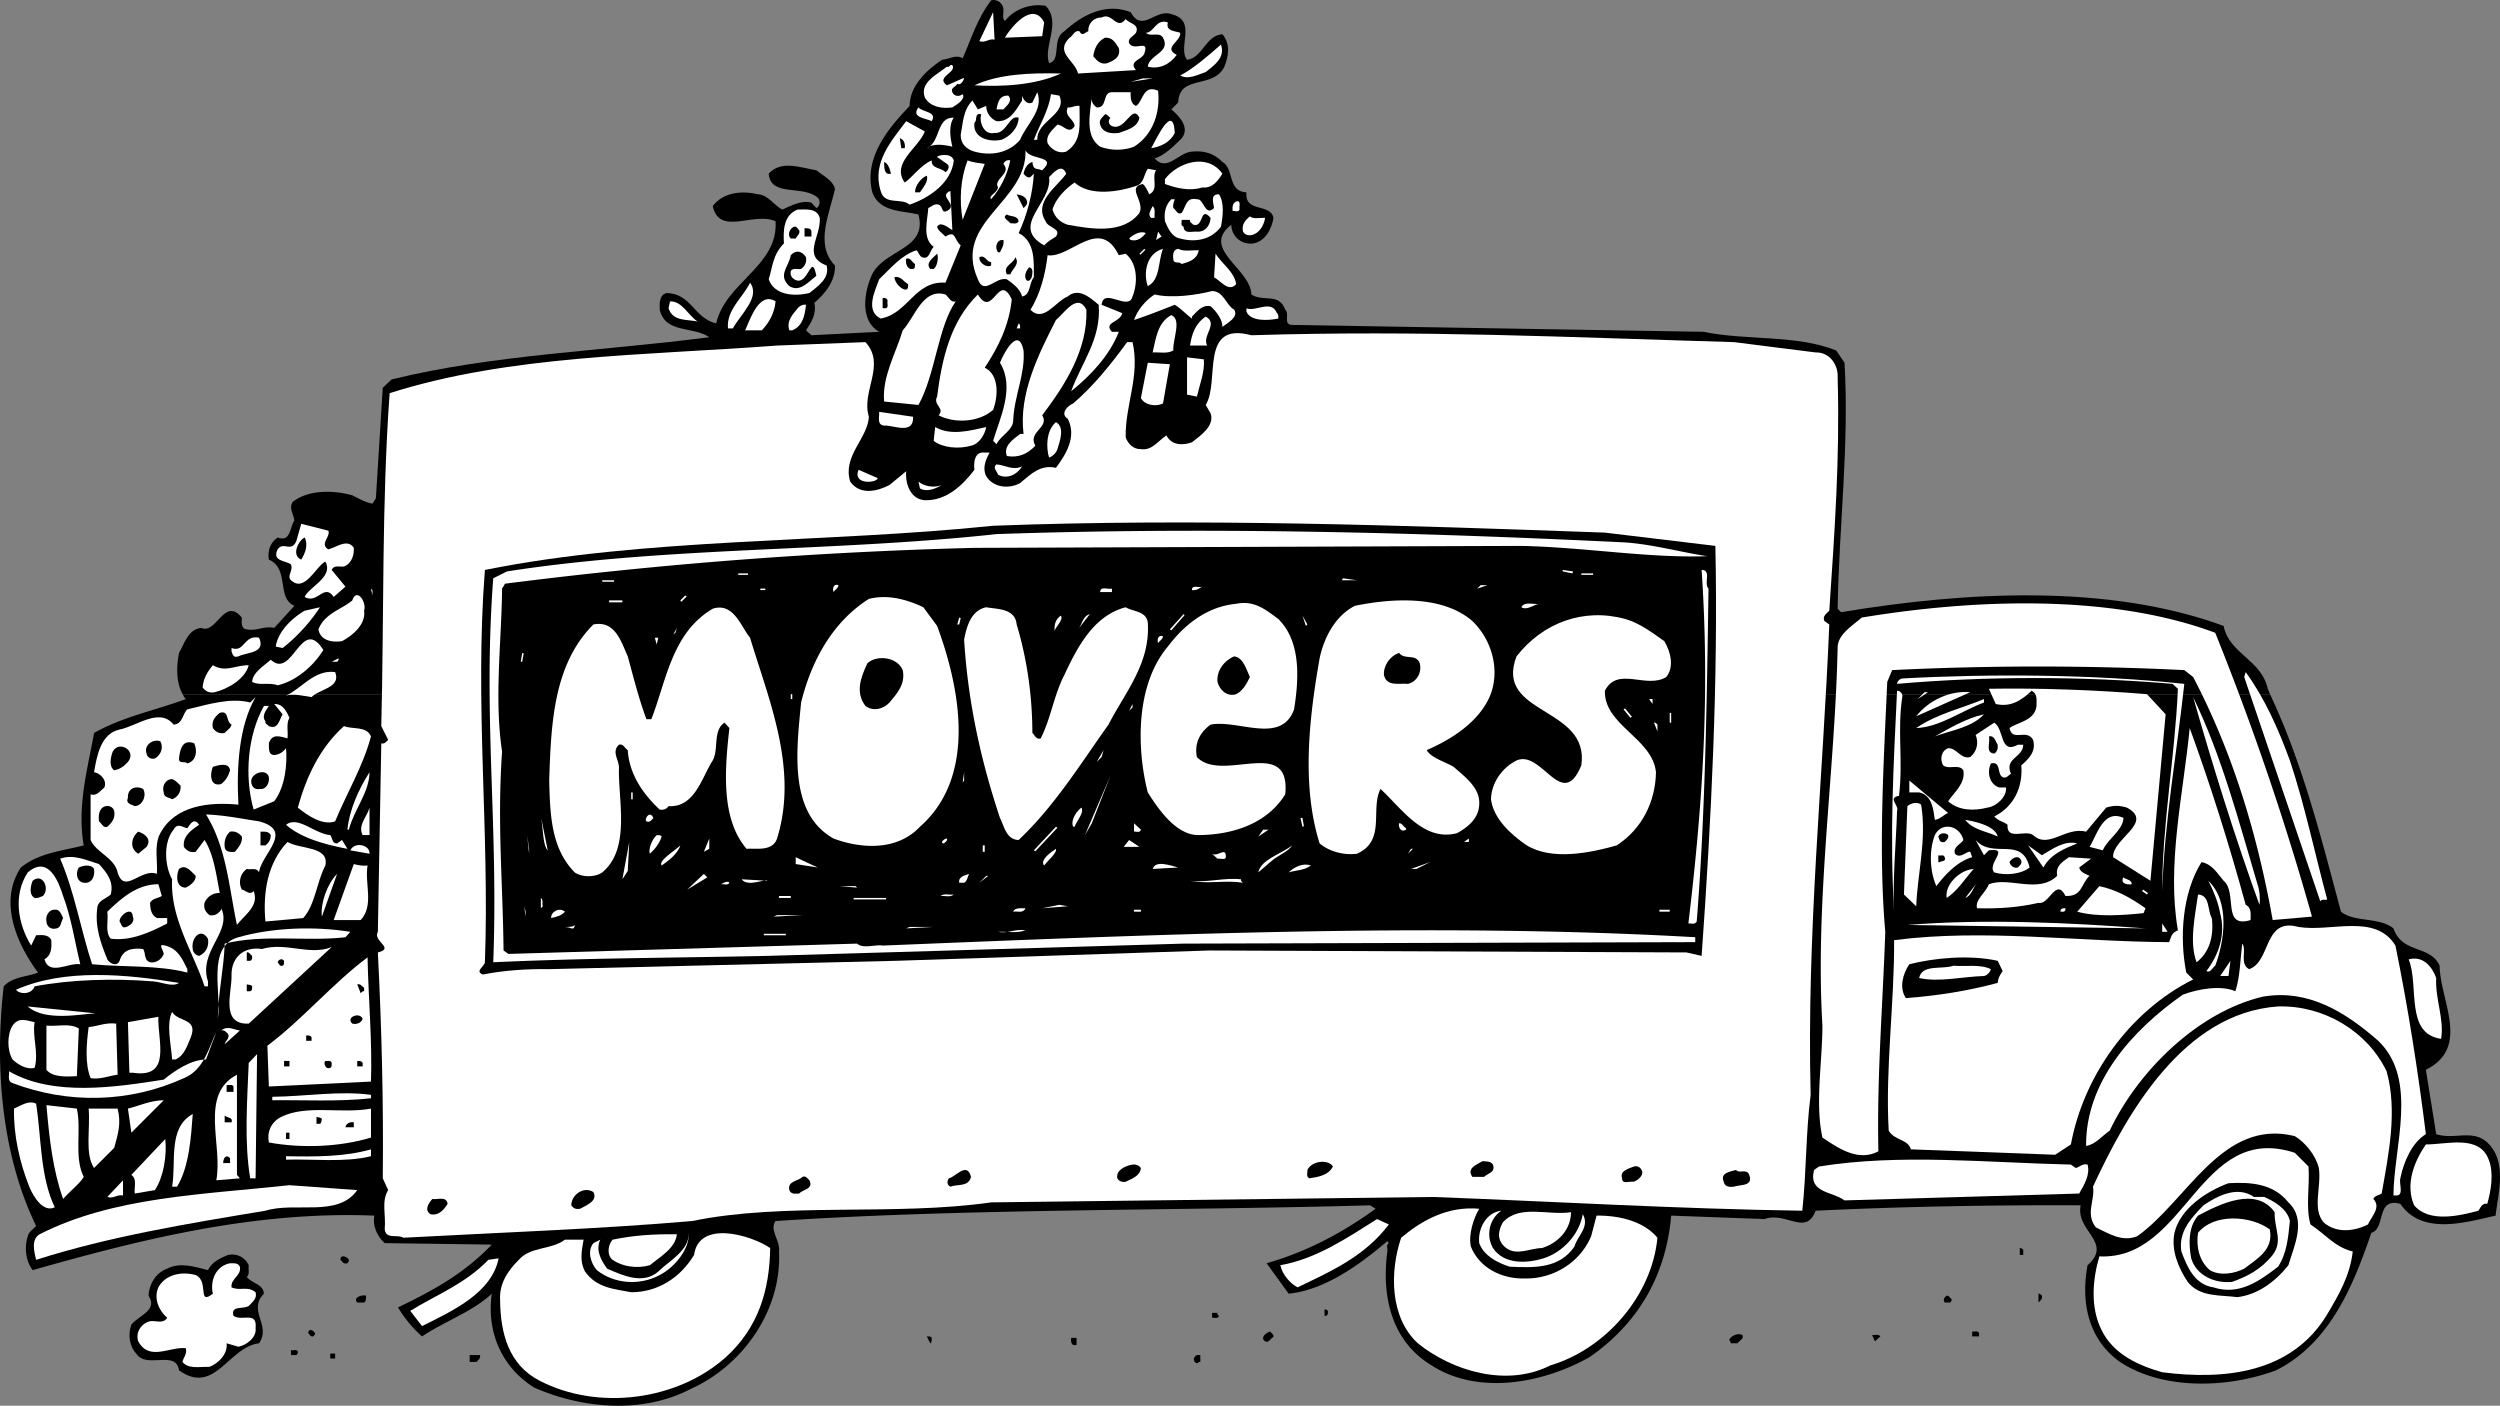 <svg xmlns="http://www.w3.org/2000/svg" width="509.149" height="286.288"><rect width="100%" height="100%" fill="#808080" stroke="none"/><path d="M462.354 141.473c6.59 13.989 10.39 29.157 14.402 44.203 2.773 2.223 7.672 1.024 10.7 3.399 1.773 5.226 7.472 3.324 9.398 7.601.074 7.125 6.375 16.625-2.801 21.2l2.101 13.097c3.575 1.227 7.375-1.074 10.399 1.703 4.176 3.922 2.176 10.422 1.703 14.899-6.027 1.324-14.926 4.125-19.402-2.399-5.024-1.375-2.926 5.024-5.899 5.899-3.625 10.523-8.324 22.426-19.402 28-9.723 3.625-22.922 4.125-31.797-1.7-6.426-4.574-8.027-12.074-6.602-19.699 5.274-4.675-2.523-6.976-1.398-12.203-17.328-.074-35.828.227-54 1.102-1.926 5.226-6.027.125-10.402 1.7l-19-.7c-1.024 11.824-6.426 21.726-16.598 28.8-9.227 5.223-22.527 7.926-32.203 1.7-8.223-4.977-10.223-14.176-9-23.2.078-.574-.324-1.374.3-1.699l-.3-.402c-5.824 4.926-12.723 9.926-20.098 10.7l-4.5-6.2c7.973-2.273 15.274-6.074 22.2-11.098l-1.102-.703c-39.125 1.125-82.223.625-121.098 3.203-1.324 1.825.973 3.922.7 6.2.574 12.125-7.524 23.324-18 28-9.825 5.125-22.126 4.023-31.899-.301-6.328-3.977-9.727-10.977-8.602-19.102-3.824 3.625-9.625 5.625-14.199 8.703-1.824-1.578-3.625-3.777-4.902-5.902 6.777-3.273 13.375-6.773 19.101-12.8l-21.8-.298c-1.625-1.476-2.524-3.675-2.098-5.601-24.328-.977-47.527 4.824-69.602 11.101-1.425-1.875-1.726-4.578-1-6.902.176-.875 1.075-1.375 1.7-2.098C.428 235.4-1.17 217.598.756 200.876c1.875-1.977 4.574-1.875 7-2.801-4.328-5.774-8.125-14.477-3.5-21.399 3.672-2.976 8.375-3.375 12.797-4.5-1.422-8.078.875-15.875 2.101-22.902 5.774-3.273 12.375-4.574 18.7-6.898a2.956 2.956 0 0 1-.598-.903h425.098"/><path d="M37.256 141.473c-1.418-2.406-1.36-5.636-.8-8.5 1.073-1.773 1.773-4.773 4.5-5.097 3.175 1.425 4.675-6.477 8.3-2.102-.027.926-.227 2.324 1 2.402 2.074.422 3.473-.777 5.598-.3l4.101-4.5c-3.726-1.575-.926-7.575-5.199-9.403-.328-1.875.375-3.574 1.797-4.5 2.676 1.028 2.476-2.172 3.402-3.5-.125-1.172-1.226-2.472-.3-3.797 3.175-2.476 8.273-2.375 12.101-1.3 1.273.625 2.574 1.425 4.098 1.699l.699-1.102 1.402-22.5 1.801-1.699c20.574-5.074 43.074-5.773 64.7-8.598-3.227-2.277-8.927-.675-10.102-5.601-.024-1.274-.125-2.977 1.402-3.399 5.074.125 5.473 5.024 10.098 6.2 1.875-8.375 12.675-11.676 12.101-20.801-4.324-2.074-11.426 3.125-12.8-3.102 2.175-2.875 5.976-3.172 9.3-2.398 1.973.125 3.375 2.426 4.899 3.101 1.777-.777 3.875-1.976 5.902-1.402l1 1.102c.773-.375.875-1.575.297-2.102-2.922-2.676-9.625-.074-10-4.898 2.578-2.875 6.578-1.176 9.703-.7 1.375 1.125 3.375 2.024 3.797 3.797-1.024 4.828-4.223 11.328 0 15.602.078 3.226-2.024 5.726-4.2 7.601.477 2.325-.624 3.922-1.699 5.598l1.102 1 13.797-.7c-3.723-2.073-3.223-7.374-1.7-11.1 2.176-5.774 11.676-5.376 9.7-12.798-3.024-.777-7.922-.375-9.399-4.5-1.824-7.175 3.477-13.277 7.602-17.601-.027-3.977 3.375-7.274 6.598-9.399 1.375-.078 2.777-1.175 4.199-.3 1.777-3.977 2.976-8.176 5.8-11.801 1.278-.375 2.477.726 2.5 1.8.075.825-.324 1.825.301 2.4 2.076-2.575 5.274-3.575 8.301-3.1 3.274 3.422-.527 8.223.7 11.7 2.574-.575.476-4.977 3.101-6.5C220.428 3 225.229.5 230.256 2.473c2.375 4.328 5.074-.773 8.297.403 5.375 1.324 1.176 6.722 3.203 9.3 3.172-.375 3.773-4.976 7.2-5.203 1.675 2.028 1.273 4.426.398 6.602-2.223 4.625-9.223 1.523-9.399 7.3l-1.402 1.4c1.578 1.323 3.875 3.726 2.101 5.901-1.523 1.524-3.425 3.422-5.5 4.098 2.575 2.824 4.875-1.273 7.602-1.398 2.473-.278 4.574.425 6.2 2.097 2.472 1.426.972 6.028 4.898 6.203-.426 4.223 4.875 2.125 5.5 5.2-.325 2.222-1.723 4.824-4.098 5.199-2.527.324-4.426-1.477-4.5-3.8-6.328 4.925 3.973 8.925 4.098 14.198 2.476 1.625 5.574-.472 6.902 3.102.973.926-.527 3.023 1.398 3.101l83.801 1.399c8.774 1.824 18.774.523 27 3.8l1.7 2.5c.976 16.926-1.126 33.126-1.399 50.098l.7.703c25.073-4.175 54.273-5.875 77.898 2.797 1.175 5.727 7.675 6.828 9 12.801.168.422.355.82.5 1.2H37.256"/><path fill="#fff" d="M202.553 8.075c-1.223-.274-1.824.726-3.098.3l2.801-5.902.297 5.602m10.101-3.5-.398 2.8-7.602.301c1.477-2.476 5.774-7.476 8-3.101m16.602-.699c.672.925 2.875 1.023 2.098 2.8-.524.723-1.723 1.125-1.399 2.098.973 1.824 4.176-.973 3.098 2.102-.422 1.324-3.324 1.523-1.7 3.398l-11.8.7c-.625-2.673-4.824-4.274-1.7-7.298.676-.375.977-1.578 2-1.3.575 1.125 1.075.222 1.801 0a2.6 2.6 0 0 1 2.7-2.801c2.175-1.176 3.074 2.726 4.902.3"/><path fill="#fff" d="M237.854 4.575c-.524 1.824 1.574 1.726 2.5 2.101.277 1.723-3.625 3.024-.7 4.5-1.324 1.825-3.425 3.024-5.898 2.399.273-2.477 4.773-2.875 3.098-5.899-.723-1.277-2.524-.078-3.5-1 1.675.024 2.074-2.976 4.5-2.101"/><path d="M227.854 9.774c.476 1.926-1.125 2.625-2.399 3.102-1.226.324-2.027-.477-2.8-1.403.175-1.472.874-3.074 2.398-3.797 1.578-.078 2.078 1.024 2.8 2.098"/><path fill="#fff" d="M248.654 9.075c.977 2.726-1.523 4.324-3.101 5.601-1.625.524-3.524 1.625-5.2.7 2.676-1.375 5.778-4.075 8.301-6.301m-54.699 4.199c.973 1.527-3.527 2.426-1.101 4.102l3.199-1.403c.676-.574-.125 1.625-1.098 1.102-.324.625-1.426.824-1 1.7.375.925 1.473.925 2.098.401.676 1.024-1.324 2.223-2.098 2.7-2.324.324-4.527-.176-5.601-2-1.125-3.075 2.476-4.676 4.5-6.301.476.324.574-.574 1.101-.3m22.098 1.698c-5.223 2.426-12.223 2.727-17.598 2.403 4.875-2.278 11.274-2.575 17.598-2.403m14.203 1.703 2.5-.703h2zm5.598 1.797c.476 4.227-.926 8.926-4.899 11.403-2.125.824-4.726.824-6.902 0-3.324-2.278-1.922-7.075-1.7-10.403-.222 1.028.176 1.828 1 2.403 2.278.125 1.075-3.075 3.102-3.102h3.801c.074.625-.227 2.227 1.098 2.8 1.476-.874 1.375-4.476 4.5-3.1m-28.098 9.999c-2.328 2.727-5.926 3.328-9.3 2.403-1.626-.477-2.825-1.575-2.802-3.403.477-2.472.477-5.074 2.399-7l1.101 1.801 1.7-.7c-.024 1.325.875 2.626 2.101 3.102 2.676.223 3.973-2.277 5.2-4.203v-1c.074.426.874 2.028 2.101 1.403l1-2.102c1.375 3.625-2.227 6.527-3.5 9.7m8-9.001c1.672 3.926-4.625 5.028-4.5 9h-.703c1.176-3.074 2.976-5.875 3.5-9.297l1.703.297"/><path fill="#fff" d="M205.354 19.473c.976 1.125-.325 2.028-1 2.801h-1.399c.274-1.473.574-2.875 2.399-2.8m14.5 2.101c-.024 3.926.574 7.125-2.7 9.3-1.726.524-3.125-.574-3.8-1.699-.426-1.675.976-2.675 2-3.8 1.175.023 2.375 2.125 3.5.3-.024-1.375-2.223-1.976-1.399-3.8.875.125 1.473-.477 2.399-.301m-30.098 3.101c-1.027-.578-4.328-.675-2.703-2.8.875 1.023 3.875.824 2.703 2.8"/><path d="M232.053 23.973c-.422 2.125-2.723 2.528-4.2 3.102-1.624.226-3.324-.074-3.8-1.7-.324-.976.476-1.476 1-2.1.476-.075.676.526 1.101.698-.523.625-.425 1.328.301 1.703 2.774 1.125 4.074-4.675 5.598-1.703m-32.199-.699c-.524 1.426.476 4.324 2.699 3.8 2.476.227 2.976-3.773 4.902-3.1-.027 2.027-1.726 3.827-3.5 4.5-2.527.527-5.926-.376-5.5-3.5.676-.376-.125-2.075 1.399-1.7"/><path fill="#fff" d="M194.256 23.973c-1.125 1.528-.727 4.125-.3 5.903-1.528-.375-3.927-.778-5.2.3 2.875-1.277 1.875-6.375 5.5-6.203"/><path fill="#fff" d="M188.354 26.774c-1.325 3.426-6.926 6.426-4.098 10.402 1.473-.976 3.375-3.675 5.5-4.5-.125 1.723 1.973 1.422 2.797 2.399.578-.375.976-1.274.3-1.7l-2-1.402c-.124-.273 2.876-1.074 3.403.703-.527 4.625-5.027 7.625-9 9-1.727-1.476-5.125.223-5.902-2.8-1.825-5.778 2.277-10.278 5.199-14.2l3.8 2.098m50.903.301c-.926 1.926-2.926 2.824-4.8 3.101.972-1.675 4.472-9.476 4.8-3.101"/><path d="M184.256 30.176h-.703l-.297-2c.773.125 1.172 1.125 1 2"/><path fill="#fff" d="M212.256 34.676c-1.328-.476-1.828.024-2-1.703-1.125.328-1.625 1.528-1.8 2.403.374.425.773.925 1.398.699l.699-.7c-.223 3.926-1.324 8.325-3.098 12.098 3.473 1.727 3.074 6.028 3.098 9-1.024 1.227-.625 3.625-2.399 3.903-.324-1.477-1.925-2.676-3.101-3.5-2.324-.575-4.625 3.425-5.899 0-5.226-11.676 10.075-15.676 9.7-26.301.777 2.125 6.675 1.023 3.402 4.101m-11.703-1.3-4.5 11.398c-.723-4.074-.422-8.473 1-12.098 1.078.422 2.277.524 3.5.7m5.203-.7c-.625 2.922-1.926 5.625-3.902 7.899-.625-.774 1.175-1.176 1.402-2.399-1.027-1.777 2.875-2.777 1.098-4.8.074-.278.675-.977 1.402-.7m43.199 2.7c-.926 1.425-2.027 3.023-4.101 2.8-2.625.825-5.325.125-7.598-.703v-1c2.672-3.472 8.672-5.375 11.7-1.097"/><path d="M181.455 35.376c-1.527.324-1.324-1.375-1.402-2.403.875.328 1.176 1.528 1.402 2.403"/><path fill="#fff" d="M217.154 35.376c-1.925 2.722-6.726 5.722-4.199 9.699.574 1.426 3.274 1.426 2.098 3.101-.824.524-1.723 1.024-2.399 1.797-7.125-3.972 1.774-8.773 1-13.898.875-.875 2.575-2.977 3.5-.7"/><path fill="#fff" d="M235.455 34.676c-1.027 1.422.676 3.922-1.402 4.899-.324-.676-.625-1.477-1.297-2.102-3.426.625.473 3.528-.703 5.903-3.422 4.425-9.922 3.222-14.598 2.398-1.527-.473-2.625-1.473-3.101-3.098.574-2.175 2.777-4.375 4.5-5.5 3.074 2.825 8.875 1.922 12.5.7 1.675-.477 1.574-2.375 2.402-3.5l1.7.3"/><path d="M188.756 35.774c.375 1.125-.727 2.426-1.402 3.402h-1c-.024-1.375 1.277-2.976 2.402-3.402"/><path fill="#fff" d="M193.955 46.876c-.926-.575-2.426-1.875-3.101-.7.175.825 1.074 1.325 1.699 2 2.176-1.375 1.676.625 3.101 1.797l-3.101 7.602c-6.223-.477-7.625 6.324-13.2 7.3-3.222-1.574-1.124-5.675-.3-8 2.375-2.277 4.578-4.976 7.601-5.902.477.426.477 1.028 1.102 1.403 1.574.625 1.574-1.375 2.398-2.102-2.425-1.773-1.226-5.473-1.101-7.898.676-.278 1.176-.977 2.101-.7.977.325.477 1.825 1.7 1.297 2.574-1.375-2.024-2.972.699-4.097l.402 8"/><path d="M209.154 40.973c.176.625-.324 1.028-.699 1.403l-1.402-2.801c.875.125 1.875.426 2.101 1.398"/><path fill="#fff" d="M248.654 46.176c-2.023 2.723-5.324 3.223-8.3 2.399-1.723-.274-2.524-2.176-3.098-3.5-.227-1.676.074-3.274 1.297-4.5h.703c-.227.625-.426 1.125-.3 1.8.573.325.773 1.426 1.698 1 .875-1.277.875-3.277 3.102-2.8 1.473-.176 1.574 3.625 3.5 1.8-.125-1.074-.828-2.874 1-2.8 1.172 1.726.773 4.625.398 6.601m3.801-3.5c-.324.625-.926.223-1.402.297-.125-.773-.024-1.875 1-2 .676.028.277 1.125.402 1.703m-17.301 1.7h-.699c-.824-.676-.027-1.676.301-2.403.672.625.273 1.625.398 2.403m-68.199 0c.274 3.925-3.726 7.722 1.399 9.699.675 2.625-1.825 4.226-3.5 5.601-3.024.723-7.125.524-8.301-2.8.777-2.375.777-4.977 3.101-7.301-.125-2.274-.226-5.774 2.801-6.899 1.676.024 3.875-.375 4.5 1.7"/><path d="M207.455 45.075c-.426.726-1.226.324-1.699.398-.328-.574-1.828-1.074-.703-1.797.777.524 2.176.125 2.402 1.399m39.098-.699c-.125 1.625-1.125 2.925-2.797 2.8-1.027-.078-2.625.524-2.703-1-.723-.277-.324-.976-.399-1.402h1.7c-.125.527.476.727.699 1 2.176.625 1.277-3.973 3.5-1.398"/><path fill="#fff" d="M257.654 44.376c-.226 1.523-1.226 3.222-2.8 3.5-.723.125-1.325-.075-1.7-.7-.324-1.375.375-2.277 1.399-3.101.777.625 1.976.226 3.101.3"/><path d="M162.756 46.876c.273.722-.426 1.125-.703 1.699h-1c-.824-.774-.125-2.176.703-2.399.473-.175.672.422 1 .7m2.5.3v1h-1.402v-1.703c.476.028 1.375-.074 1.402.703"/><path fill="#fff" d="M233.354 47.473c-.825 1.028-1.723 1.727-3.098 1.403l-.3-.301c.675-.676 2.273-1.676 3.398-1.102m2.101 1.403.399-1.7.699 1zm-6.199 2.8c2.473 2.024 2.473 6.024 1.398 8.7-.824 3.125-5.925-1.977-6.3 1.699l4.199 1.7c-.422 1.925-3.922 1.823-2.098 3.8h1.399c-1.825 4.726-5.625 8.824-9.7 12.101 2.075-5.777 6.176-10.675 5.602-17.601-1.727-1.477-4.125-3.574-6.3-1.7-2.528 1.024-4.927 5.426-7.602 2.7 2.074-3.274 3.074-7.477 3.5-11.102 4.574.727 10.574-8.074 14.5 0l1.402-.297"/><path d="M204.354 48.876c.175 1.023-.325 1.722-.7 2.5h-.398c-.727-.875-.328-2.676 1.098-2.5"/><path fill="#fff" d="m233.053 50.676.203.2-1 1-.203-.2 1-1m.703 7.598c-.926-2.574-.328-6.676 3.098-7.598-1.024 2.524-.524 6.325-3.098 7.598m10.398-7.301c-.425 1.926-1.925 2.328-3.5 2.801-.523-.676-1.726.125-1.699-1.098-.125-.777-.027-1.875 1-2 1.176.625 2.774.223 4.2.297"/><path d="M164.154 52.376c.176 1.023-.226 1.824-1 2.398-.726.125-1.625-.273-2.101.402-.125.723.078 1.325.703 1.7 2.875 1.824 3.473-5.875 4.5-.7-1.625 1.223-3.328 3.422-5.5 2.098-2.426-2.273-.125-3.875.297-6.3.976-1.075 2.176-.973 3.101.402m26 2.398h-.699c-1.027-1.176.473-2.176 1.399-3.098.277.524.175 2.422-.7 3.098"/><path fill="#fff" d="M251.756 57.876c-1.527 1.722-3.125-.676-4.5-1.403l.297-4.797c1.375 2.125 3.875 3.723 4.203 6.2"/><path d="M201.854 53.376v.699c-.825.523-2.524-.477-2.399-1.7 1.176-.574 1.473 1.024 2.399 1m3.902 2.501h-.703c-.922-1.778 1.476-2.176 1.703-3.5 1.074 1.324-.625 2.425-1 3.5m-19.402-2.102c-.024.426.074.824-.399 1-1.125.227-1.625-1.074-1.402-2.098.875-.277 1.176.723 1.8 1.098m23.903 1.699c-.027.727-.125 1.328-.703 1.703h-.399c-.726-.777-.226-1.976.399-2.703.476-.074.777.528.703 1m-25.301 2.403c-.027.425.074.925-.402 1.097-.922.125-2.324-1.375-2.399-2.5 1.274-.375 1.875.926 2.801 1.403"/><path fill="#fff" d="M149.256 66.876h-1c-.328-3.778 2.973-6.176 4.5-9.301 2.172 2.926-1.926 6.426-3.5 9.3m56.797-5.902c-.524 5.227-2.723 9.727-5.5 13.903 3.078 1.523 2.676 6.023 1.703 8.597-2.828 2.528-7.828 2.828-11.102 1.102 1.375-1.477-1.226-2.074-.3-3.8.976-7.677 2.675-15.274 8.3-20.802 3.075 5.125 4.176-4.773 6.899 1m45.301 2.102c.976 1.523-1.426 2.726-2.399 3.5.074-1.375-1.226-3.176-2.402-4.2-1.723-.374-2.723 1.024-3.797 2.098v.403c-1.027-.676-2.125-1.977-3.5-2.801-3.125 1.226-5.125 2.023-8.3 3.101.675-1.976 2.273-3.976 4.198-5.203 3.477.828 8.477.125 11.7-.699 2.375.027 2.875 2.926 4.5 3.8m-56.7-1.698c-3.625 5.125-4.125 14.824-7.601 21.097l-7-.699c-.422-5.074 2.375-9.773 3.8-14.5 2.477-2.676 4.075-8.676 8.7-7.3.676.527 1.078 1.726 2.101 1.402m-36.699 0c-.226 2.324-1.226 4.222-2.8 5.898h-3.399c1.074-2.375 2.875-7.973 6.2-5.898"/><path d="M180.756 61.376c-.125.523.273 1.125-.3 1.398h-.7v-2.098c.473-.078 1.074.125 1 .7"/><path fill="#fff" d="M142.053 65.473c-2.223-.472-5.024.028-5.899-2.699l.301-1.398c2.473-.075 3.676 2.824 5.598 4.097m79.203-2.398c.273 8.125-4.328 15.324-9 21.5 1.574 2.523-3.027 3.324-1.402 6.2-1.524 1.624-3.426 2.526-5.801 2.1-.723-1.976 1.078-3.277 2.703-4.5h.7c-1.028-8.175 3.073-16.277 6.597-23.199 1.777-1.476 4.375-5.675 6.203-2.101m-57.102-1c-.226 2.023-.625 4.324-2.8 5.2h-.598c-.625-1.974.672-3.177 1.7-4.5.175-.274.972-.876 1.698-.7m95.899 1.699c.375.227.277.727.3 1.102-2.124.425-5.624.625-6.5-1.403v-.699c1.778.824 5.075-1.875 6.2 1m-21.098 7.602c-1.226.722-2.824.324-4.199.398.574-2.375.875-6.074 3.797-7.598 2.176.922.277 4.825.402 7.2m6.899-1h-3.5c.375-2.278.976-4.375 3.199-5.903 2.676 1.426-.824 3.926.3 5.903m-38.097-3.5h-.703l.402-1c.375.222.274.625.301 1"/><path fill="#fff" d="M369.756 71.774c2.875-.074 4.672 2.527 4.5 5.2.473 16.226-.625 31.425-1.703 47.402-.625.625-1.422 1.125-1 2.097l1 .703c-1.324 31.922-4.625 63.024-3.797 95.797-1.027 8.125-.828 15.528-1.703 23.602-25.324-.375-50.524-1.875-75.2-2.8l-90 1.1c-19.624 2.825-42.124-.074-60.898 3.801-18.926 1.625-38.824 2.325-58.8 3.399-1.227-.774-3.524.426-3.801-1.7.277-3.074-.723-5.675.699-8l-1.098-2.402c.176-15.074-.226-30.875-1-46 3.574-.875-1.125-2.273 0-4.199l.7-38.398c.574.222.976-.278 1.398-.7l-1.399-2.8c.575-22.977.075-45.176 1.7-67.801 24.375-7.774 52.074-7.676 78.902-9.7l18-.699c4.273 4.625-.926 10.024.7 15.2-.227 4.425-5.427 8.023-3.802 13.199 1.977 2.824 5.477 2.023 8 .7l3.399-2.802c-.223 2.727.976 5.727 3.8 5.903 4.278.125 7.575-2.875 10.102-6.2-.226-1.578.074-3.777 2.098-3.5h1c-.824 1.422-1.524 3.223-.7 4.797 1.477 2.426 4.778 2.625 6.903 1.403 2.375-1.977 4.172-3.778 7.297-3.102 2.078-2.773 4.277-6.375 2.402-10-1.625-.973-.027-2.676 1.098-3.098 4.176-3.578 7.777-8.078 11-12.5h1.101c1.575 6.922-1.523 12.723-1.398 19.399.473 1.324 1.574 2.426 3.098 2.398 2.277.328 3.476-1.672 5.199-2.797 1.078 2.125 3.476 2.024 5.203 1.399 1.773-1.375 4.672-3.375 3.797-5.899l-1-1.703c2.976-4.773-1.422-17.074 9.3-14.199 34.676-1.074 64.477.426 98.301 1.402l16.602 2.098"/><path fill="#fff" d="M208.455 71.376c.375 4.824-1.926 9.324-2.101 14.199-.024 2.125-2.625 3.125-3.399 4.898l-.699-.699c1.473-4.875 4.473-10.875 1.398-15.898.774-1.977 3.774-7.575 4.801-2.5m36.699 1.8c.274 2.422-.824 5.125-1.398 7.598l-2-.398v-7.602l3.398.402m-8.3 9c-1.524.723-3.723.325-4.5-1.101l1.402-7.2 4.5.301-1.402 8m-50.899 2.7c.176 3.824-4.125 1.625-5.902 1.8-1.524-.175-.922-1.777-1-2.8l6.902 1m29.399 6.597c-.223.727-1.024 1.528-1.7 1.703-.625-1.976-.625-5.476 1.399-7.203 1.875 1.028.777 3.926.3 5.5m-14.499-4.5c-.325 1.625-1.426 3.426-3.098 3.801-2.527.727-5.828.426-7.602-1l.301-2.8c3.176 1.827 7.074.726 10.399 0m7.3 7.999c-.925 1.625-3.023 2.727-4.898 1.703-.125-.675-1.227-1.375-.3-2.101 1.675.125 3.374 1.324 5.198.398m-29.398 2.403c-.125 1.023-5.227 1.425-3.902-1.7l3.902 1.7m13.098 1.398c-1.325.727-3.024 1.527-4.5.7l-.301-1.4c1.176 1.024 3.277 1.325 4.8.7"/><path d="M349.354 111.176c.574 27.625-.825 55.723-2.801 83.5l-3.098-.703-97.199-.398-63.703 2.101-70.7 1.7c-4.222-.075-9.222.222-13.5 1.097-1.722-.672.278-1.574.403-2.5.973-26.574-2.125-52.773 0-79.898 32.574-6.574 69.574-5.477 103.5-9 41.473-1.574 83.473-.074 124.598 1.398l22.5 2.703"/><path fill="#fff" d="M66.854 108.075c.574 1.125-1.825 2.726 0 3.8 1.675-.374 3.875-2.277 5.199-.3.078 1.625-.524 3.226-2 3.8-.922.126-2.024-.374-2.5.7l2.8 3.398-2.398 2.102c-1.926-2.875-3.324 1.523-5.902 0 .777-1.977 5.976-4.074 4.203-7.2-1.828.926-4.027 5.926-6.602 4.098-1.625-.972.176-2.074-.398-3.5-1.027-.875-3.926-.574-2.703-3.097 1.176-1.676 2.777.722 3.8-1.7l1-3.5 5.5 1.399m280.801 5.199c-12.023.426-25.226-1.875-38.101-2.098l-111.098.399a944.538 944.538 0 0 0-95.601 7.3l-.598 1c-.125 11.024-1.625 22.426 0 33.2-1.027 14.426.172 27.023.297 40.5l1 .7 71-2.099c1.277 1.125 3.777.125 5.203.399 54.074-2.176 111.773-4.774 165.5-1.7v1l-104.203.301-84.797 2.5c-19.527.422-36.625.422-55.8 1.297 1.073-28.172-2.126-49.972 0-78.199l2.8-1.398c32.574-5.075 66.473-3.977 99.7-7.602 42.675-1.473 85.573-.375 128.097 1.7 5.676.425 10.976 1.925 16.601 2.8"/><path d="M62.053 109.473c.777 1.528.078 3.227-.7 4.5-2.124-.875-.523-3.972.7-4.5"/><path fill="#fff" d="M347.955 119.876c-.324 21.523-.625 45.722-2.402 67.8-.422.723-1.223.325-1.7.399 2.977-24.875 4.376-46.875 2.7-72 2.078.023.375 2.726 1.402 3.8m-29.699-3.499v-.301l2.098.3-.098.4-2-.4m-167.902.7v-.3h2v.3h-2m171.699 0v-.3h2.402v.3h-2.402m-48.797 1.101.297-.402 2.8.402zm-150.602.297v-.297h2.399v.297h-2.399m48.102.703c-.027.625-.727.922-1 1.399-.227-.676-.027-1.774 1-1.399m130.098.7.699-.7h1.402zm-56-.403c-.723.426-1.325.828-2.098.703-.027-1.175 1.375-.375 2.098-.703m-169 1.801-.301-1.398.3.3zm150.601-.699h-2.402c.078-1.274 1.578-.477 2.402-.7v.7m-71.601-.399v-.3h1v.3h-1m-80.7 4.2c.375 2.824-2.324 5.023-4.5 6.199-2.125.324-4.425-.176-4.8-2.399 1.277-3.277 4.777-4.078 6.902-5.902.875-2.676 2.973.324 2.398 2.102m65.399-3.102.3.2-1.097 1.1-.203-.3 1-1m51.301 6.199c4.675 12.625 8.175 30.625-3.5 40.903-4.625 4.925-11.926 4.523-17.598 2.398-9.227-5.176-7.527-18.074-6.602-27.7 1.977-8.073 6.176-16.273 13.801-21.1 3.875-.973 7.774.124 11.098 1.702l2.8 3.797m109.001-1c4.074 3.926 5.777 10.227 3.5 15.5-2.426 5.328-8.024 8.727-12.801 10.801.976 1.625 3.676 2.324 5.5 3.402 2.277 2.024 5.476 4.325 5.203 7.7-.125 2.824-2.227 4.523-4.5 5.8-6.828 1.825-11.328-5.078-15.602-9-2.125 4.223 1.176 10.524-4.8 13.2-2.625.324-5.524-.375-7.598-2.102-3.727-11.875-2.125-25.574 0-37.7.875-4.175 3.172-8.675 7.2-10.698 7.273-1.477 17.675-2.278 23.898 3.097m-175.801-3.797v-.402h2.703v.402h-2.703m136.301 3.399c4.675 4.625 4.175 12.324 3.199 18.398-2.625 7.227-11.324 2.028-17 3.102-2.223 1.625-3.324 3.824-2.797 6.601 5.172 5.422 19.172-4.476 18 7.598-3.727 6.027-10.828 8.324-18 8.3-4.426-.273-7.828-5.273-10-8.698-2.328-9.176-2.426-21.977 4.098-29.7 3.574-4.777 8.277-8.175 13.902-8.703 3.672-.773 6.074 1.227 8.598 3.102m53.402-3.102c-1.426.028-2.625 1.426-3.902.703.574-1.277 2.574-.476 3.902-.703m137.398 5.903a561.371 561.371 0 0 1 19.7 57.8l-8 .7c-3.125-17.477-8.125-34.075-16.2-49.5l-1.8-1.403a606.991 606.991 0 0 0-59.5 0l-1 2.403c-.723 16.324-1.825 34.625-.399 50.898-.527 15.324-1.726 29.426-1.402 44.7-4.223 2.226-8.324-.774-11.399-2.798-1.523-6.976-.023-15.175 0-22.8-1.523-25.575 2.575-51.676 3.102-77.2.172-2.578 3.074-4.277 4.898-5.902 22.774-3.773 50.676-4.875 72 3.102m-393.601 3.097-1.399-.297c.477-3.078 3.274-5.777 5.899-7.3l3.101-.7c-1.726 2.723-4.625 6.024-7.601 8.297m149.5-4.797c2.078 6.922 3.176 14.325 3.203 22.098.473.426.773 1.426 1.7 1.102 2.073-4.075 2.675-8.778 4.8-12.903 2.574-5.472 5.875-12.074 12.5-13.797 1.473.922 4.172.723 4.5 3.098.574 8.324-4.625 14.227-8 20.8-5.727 8.024-10.926 16.524-18.3 23.5-2.528-.073-2.927-2.773-3.802-4.5-3.824-11.476-6.523-23.476-7.3-36.3.476-2.574 1.375-5.973 4.5-6.598 2.375.422 5.875.223 6.199 3.5m-54.297 2.7c3.875 12.824 9.875 26.824 5.5 40.898-.926 2.727-4.328 1.926-6.203 2.102-5.324-6.176-4.422-16.375-3.5-24.602l-1-1.098c-2.422 1.625-1.125 5.325-2.399 7.7-2.226 3.425-3.625 9.625-9 9.3-.425.625-1.023.825-1.8.7-3.426-3.176-6.223-7.278-6.5-12.102-.625-.375-.926-1.375-1.801-1.098-1.625 1.524.176 3.223 0 4.899-.125 6.625 2.375 16.324-3.399 21.101-1.425 1.024-4.125 1.024-5.601 0-4.824-4.875-5.024-11.777-5.2-18.703.376-11.672.876-23.672 9-31.797 4.477-.875 5.676 3.625 7 6.5 1.176 4.325 2.278 8.723 3.801 12.797h1c3.075-7.875 4.176-17.574 12.5-22.5 4.274-1.375 5.774 3.727 7.602 5.903"/><path fill="#fff" d="M219.553 128.176c.875-.976.875-2.675 2.402-3.101l-2.402 3.101m21.5-3.101.203.2-2.703 3.1-.297-.199 2.797-3.101m-26.297 3.398c-.027-1.074.074-2.273 1.297-3.097.578.824-.922 2.125-1.297 3.097m51.199-1-.699-2.097 1 1.8zm73 3.102c1.274 2.125 2.074 5.226.399 7.3-4.024 2.524-9.926-2.277-12.5 2.801-.223 7.024 9.675 9.625 10.402 16.598-.125 6.027-2.828 11.527-8 14.902-5.426 1.524-13.125 3.125-18.3 0-3.227-2.175-6.825-5.476-7.302-9.402.075-3.273 2.176-6.375 5.2-7.898 5.175-2.278 9.277 10.523 13.199 1 1.777-12.075-17.824-10.176-13.2-22.2 5.278-6.777 13.575-9.976 22.2-7.601 2.875.824 5.375 2.726 7.902 4.5m-143.601-4.801.3.102-.3 1.3h-.399l.399-1.402m-58.2 3.402.7-1.3-.301 1zm99.7.399c-.024.625-.723.926-1 1.398-.223-.672-.024-1.773 1-1.398m-184.098.301c1.473 3.222-2.527 2.925-4.203 3.8-1.024.325-1.125-.277-1.399-1v-.703c2.676 1.028 2.477-2.773 5.602-2.097m81 1.398-.402-1.398h.699zm-67.902 1.102c-2.125 3.425-5.625 6.324-9.301 7.199-1.625-.676-3.723.125-5.2-.7.075-1.874 2.376-3.277 3.801-4.5 4.477 4.126 6.176-9.175 10.7-2m40.5.598.3.102-.3 1.7h-.301l.3-1.802"/><path d="M289.154 135.075c.477 2.023-.726 3.824-2.398 4.2-1.828-.177-4.328.624-4.902-1.802-.125-1.875 1.175-3.875 3.101-4.5 1.074 1.528 3.375.028 4.2 2.102m-34.602 2.801c-.625 1.324-1.422 2.824-2.797 3.5-1.926.625-3.426-.977-3.8-2.5-.227-2.278 1.374-4.375 3.398-5.2 1.875.223 2.476 2.723 3.199 4.2"/><path fill="#fff" d="M68.654 134.774h-1.101l1.402-.7c.074.325-.125.524-.3.7"/><path d="M183.854 136.473c.574 2.828-1.125 4.727-2.7 6.602-1.324 1.426-3.425 1.824-4.898.7-2.125-2.774-.926-5.876.398-8.7 1.977-1.774 6.075-1.274 7.2 1.398"/><path fill="#fff" d="M50.654 135.473c-.726 2.828-4.226 4.828-6.898 5.5-1.125.227-1.926-.172-2.5-1 .172-1.773.973-3.172 2.098-4.5 2.574 1.528 4.375.028 7.3 0m17.602 1.403c1.273 3.222-3.227 3.425-4.8 5.097-1.825-.273-3.727-.773-5.2-.297 3.074-1.375 5.773-5.375 10-4.8m398.098 18c3.074 9.222 5.074 18.925 7.601 28.3-.426.223-1.125-.175-1.402.399l-15.5-45.7.3-1c3.876 5.325 6.676 11.626 9 18m-21.499-15.601c-1.524 14.125-4.024 27.727-4.5 42.2-.024-13.376 2.574-27.173 3.199-41.2l-1.098-1c-18.527-1.574-38.027-1.574-56.101 0-.024-.473.574-1.074 1.101-1.098 17.676-.976 38.875-.875 57.399 1.098"/><path fill="#fff" d="m441.053 145.473-3.098 33.903-7.601-4.801c-.223-3.774 8.476-7.074 2.8-10.102-1.625-.472-2.625-.472-4.199 0l-4.101 4.903c-4.223-1.075-7.625 3.625-10.801.699-1.524-1.176-5.422 1.226-5.2-2.102-.824-.672-1.925-.773-2.699-1.699 3.977-1.973 5.875-5.973 5.5-10.398 1.575-1.375 3.075-2.875 2.399-5.2-1.324-2.375-4.223.524-4.797-2.402 1.574-1.176 5.172-1.473 5.5-4.5-.027-1.176.273-2.473-1-3.098-2.027 1.922-4.227 3.422-7.3 2.7l-1.403-3.102c10.078-.176 21.676.227 32.203 1.102l3.797 4.097m-53.598-3.797c-1.125 7.223.176 12.922-.699 20.399-2.426.426.074 1.926-.402 3.101-.223 6.825-.926 13.922-.598 20.5-.926-15.476-.125-29.777.598-45 .476-.078 1.074.524 1.101 1m13.801-.703-11 4.903c2.574-3.278 6.875-5.278 11-4.903m-10.703 1.403 1.402-1.403h.7zm-229.5-1h.3v1h-.3v-1m-112.5 22.5c-5.922-.575-12.824.125-15.899 5.8-1.324 2.422-.523 5.625-.699 8.297-3.226-1.273-6.625 4.328-8-.297-.625-2.976-4.426-4.078-5.5-6.601v-9.3c1.274.425 1.875-.677 2.801-1.4.672-1.574-1.125-3.074-2.102-3.1.575-3.376 1.375-7.876 5.2-8.7 3.476-.676 8.175-4.574 11-1 1.875-.074 1.875-2.375 2.8-3.102 4.075-.972 8.774-2.472 12.801-1.398l1.098-1.102c-3.324 5.727-3.922 13.926-3.5 21.903m411.203 16.199c.473 1.324.574 3.125.398 4.2-5.023-13.876-9.523-28.376-13.5-42.302 5.875 12.125 9.274 25.227 13.102 38.102m-123.203-36.699-.7-1h.7zm67.5-.301c-4.625 1.726-9.024 5.023-13.797 5.2 4.172-2.876 9.172-3.974 13.797-5.9v.7"/><path fill="#fff" d="M58.955 146.176c-.726 1.223-.226 2.825-.402 4.2-1.524-.375-3.125-1.075-3.797 1 .074.925-.227 2.324 1.098 2.398.875-.074 1.675-.473 2.402-1.398.273 3.023-.125 7.824-2.402 10.8l-4.2 1.7c-1.925-6.778-1.226-15.176 2.102-21.102h1c-.625.926-1.527 2.125-.703 3.102-.125.523.476.722.703 1 1.875.824 2.172-1.375 2.797-2.403l-1.7-2.097c1.778-.075 2.477 1.523 3.102 2.8m171-1.402.7-1.398v.699zm100.699-.301.301-.199 1.399 1.7-.301.202-1.399-1.703"/><path d="M47.154 147.575c-.125.726-.925 1.125-1.398 1.7-1.027.226-1.828-.177-2.402-1-.325-1.376.375-2.274 1.402-3.099 1.973-.578 1.172 1.723 2.398 2.399"/><path fill="#fff" d="M340.053 145.176h.3v2h-.3v-2m54 4.797c2.875-1.574 6.277-3.672 10-4.5-2.524 2.727-6.625 3.227-10 4.5m-56.5-2.398v1.398l-.7-1.797c.376-.078.477.223.7.399m73.402 4.101h1.098c-.024 2.625-3.922 2.723-2.5 5.899-.524.324-.922 1.023-1.7.7-1.222-.677-.222-3.274-2.398-2.802-.824 1.828-.324 4.227 1.7 4.903h1.398c.176 2.023-2.125 3.925-3.797 4.097-2.727.727-5.926.625-8-1.297 1.172-1.777 3.574-3.578 3.098-6.3-.926-1.375-2.926-.075-4.098-1-.727-1.176-.426-2.977 1-3.5 1.773-.075 2.574 2.324 4.5 1.8 1.375-1.078 1.773-2.976 1.098-4.5l3.8-2.5c2.075 1.325 1.075 6.524 4.801 4.5m-335.402-1.703c-1.625 6.125-4.922 11.528-7.297 17.301-2.527.926-5.625-1.176-7.602-2.8 1.676-6.075 4.375-12.075 9.399-16.598 1.777.722 4.578-.075 5.5 2.097m381.801 34.301c1.277.625.976 1.926 1 3.102-5.926 1.824-2.625-5.676-5.5-8-1.325-1.575-2.325-3.375-4.5-3.801-3.926 6.324-4.524 15.324-3.098 22.5l1.398 1.398c-13.023 6.528-22.324 19.727-24.898 33.602l-3.203 2.101-29.399-1.101c-.523-2.074-3.324-1.774-4.5-3.8-.726-12.474 1.176-25.974 1.102-38.802 18.375-2.375 37.273.328 56 .403.473-1.176.473-1.875 1.797-2.403-2.324-13.273 1.078-27.672 2.402-41.199 4.274 11.727 8.074 23.824 11.399 36"/><path d="M406.854 151.676c.074.825-.125 1.422-.7 1.797-1.925-.172-.726-2.273-1.101-3.5 1.176-.273 1.375 1.125 1.8 1.703m-374.199-.703c.676 1.227.176 2.727-1.101 3.5-.824.227-1.625-.273-1.7-1-.624-1.672 1.278-3.074 2.801-2.5m6.899.403c.676 1.425.476 3.625-1.399 4.097-.523-.574-1.726.227-1.699-1 .176-1.574.574-4.074 3.098-3.097m-13.5 3.8c-.824.922-1.723 1.524-2.797 1.7-1.125-.778-.727-2.676-.3-3.801 1.273-2.375 4.972-.176 3.097 2.101"/><path fill="#fff" d="m223.354 155.176 1.402-2.402-.402 1.402zm0 0"/><path d="M46.854 156.876c-.325 1.125-.825 2.023-1.801 2.8-2.324.625-2.324-2.078-1.7-3.5.876-.277 3.278-1.078 3.5.7m7.903 1.398c.172 1.125-.527 2.527-1.703 2.402-.723.125-1.324.024-1.7-.703-1.124-2.375 2.977-3.773 3.403-1.699"/><path fill="#fff" d="M71.053 168.973h-.297c.375-3.875 2.172-8.074 4.5-11.699-.027 4.125-3.227 7.727-4.203 11.7m125-9.598.3-2.102v1.7zm24.902 10.699 5.2-12.102-3.801 9.703zm0 0"/><path d="M36.756 159.973a2.582 2.582 0 0 1-1.703 2.801c-.625-.375-1.723-.375-1.7-1.398-.425-1.278.376-2.676 1.7-2.7.676.223 1.176.825 1.703 1.297"/><path fill="#fff" d="M396.756 165.575c-.727.226-1.727 1.324-2.703 1.398-.324-2.172-.524-4.972-3.2-5.597h-2v-2.403l7.903 6.602"/><path d="M29.154 160.676c.774 1.325-.125 3.422-1.699 3.5-.726-.375-1.926-.476-1.402-1.703-.125-1.875 1.578-2.574 3.101-1.797"/><path fill="#fff" d="M128.553 161.376h.3v1.398h-.3v-1.398m262.703 2.5c1.172 7.125-.727 13.824-1 20.699l-2.5-2.399.7-18c.675-.578 1.972-.976 2.8-.3"/><path d="M23.256 165.176c.273 1.422-.426 2.325-1.402 3.2-.825.324-1.125-.676-1.7-1.102-.125-1.273-.023-2.773 1.399-3.098.777-.175 1.578.325 1.703 1"/><path fill="#fff" d="M73.854 170.075c-1.024-1.977.875-3.676 1.402-5.602v5.602h-1.402m145-1.699h-.301c-.524-1.278.578-3.075 1.703-3.903.574 1.028-.926 2.625-1.402 3.903m-166.098-1.102c7.273 1.926.473 6.625 0 10.402-.527-1.078-1.625-.476-2.5-.703a3.268 3.268 0 0 0-1 4.203c.773.125 1.574 1.223 2.398.297 1.176 3.028-1.824 4.828-3.398 6.903-1.625-7.676-2.125-15.778-6.3-22.5 3.773.125 7.573.925 10.8 1.398m80.297-.699c-.223.324-.723 1.023-1.399.7-.523-.376.676-2.376 1.399-.7m-21.5 6.601c-1.024-.976-.922-4.578-1.399-6.902l1.399 6.902m320.902-6.601c-.027 2.426-3.226 4.324-4.199 6.601l-2.703-.703c1.476-2.273 2.777-7.773 6.902-5.898m-167.601 0h.402l.297 1.7-.297.1-.402-1.8m-196.2 5.199 1-.7 1.102 1.802c-4.527-.875-9.426-2.176-12.5-4.903 2.473-1.875 5.773 1.828 9 2.102.473.625.375 1.726 1.398 1.7m338.2-1.399c-2.223-1.075-5.125-1.375-6.598-3.403 2.473.426 6.074 1.328 6.598 3.403m-366.301-2.403c-1.324.926-3.422 2.227-3.098 4.5.574.828 1.375 1.227 2.399 1l1.8-2.398c1.875 2.926 2.375 7.023 3.102 10.8-1.426-.074-2.625.825-3.102 2-.226 1.126.176 1.825 1 2.5 1.075.223 1.774-.277 2.399-1.1v-.302c2.277 4.828-4.723 8.727-2.7 14.903v1h-.699c-2.226-6.778-7.023-13.875-6.601-21.801-1.524-2.676-1.824-7.574.3-10.102.778-1.472 1.778-.472 2.801-.297.676-.976 1.375-2.175 2.399-.703m191.801 1c-.223.727-.926.328-1.399.403v-1.7l1.399 1.297m54-.297v.297c-1.223.727-1.625-.875-1.399-1.297.574-.078.875.723 1.399 1m113.5 2.399c-.325.726-2.223 1.426-1.7 2.8 1.075 1.126 2.375-.574 3.102-.402l.398 1.102c-2.925.824-5.425 3.426-7.3 5.898-1.325-2.972-1.524-7.273-.301-10.398 1.375-2.774 5.078-1.977 5.8 1m-184.8-2.699.3.199-4.5 4.8-.3-.199 4.5-4.8m41.203 2 1-1.403h1.098zm0 0"/><path d="m29.854 172.473-1.7 1.403c-1.925-1.176-1.324-3.477 0-4.5 1.375.425 2.774 1.523 1.7 3.097m19.402-2.097c.172 1.324-.727 2.222-1.402 3.097-.926.125-2.024.028-2.098-1-.125-1.172.172-2.273 1.098-3.097.976-.176 1.777.222 2.402 1m5.898-.301c-.023.824-.324 1.523-1.101 2.101h-1v-2.8c.777.023 1.578-.176 2.101.699m341.602 0c.172.625-.328 1.023-.703 1.398-1.024.227-1.024-.375-1.297-1.097.273-.778 1.473-.875 2-.301"/><path fill="#fff" d="m107.756 173.876-.402-3.801.402 2.8zm27-3.5c-.426 1.324-1.328 2.523-2.402 3.5-.325-.778.277-2.778 1.402-3.801.273.023.773-.074 1 .3m8.598 3.098 1.101-2.699v2.102zm49.5-2.699c.175.527-.426.727-.598 1-1.027-.074.172-1.074.598-1m105.3.699 1-.699v.7zm-69.3 1 1.101-1.398 2.098 1.398zm184.5 4.203c-1.625 1.325-4.825 1.723-7.2 1-1.625-1.777 3.375-5.078-1.101-4.5l-1 1-1.7-3.101c3.575 4.023 9.376-.977 11 5.601m-347.097-.402c-1.828 3.527-2.027 7.926-4.5 10.7l-7.703.702c-.524-5.777.375-11.875 4.5-16.203 2.578 1.528 8.578.828 7.703 4.801m60.5 2.801 1.398-7.602-.3 5.903zm296.297-7.301c-2.324.926-5.422 2.125-6.899 4.902l-3.101-4.5 2.8 2c2.176-1.277 4.575-3.078 7.2-2.402m-347.797 2.102-3.902-.7c.875-1.875 4.074-1.078 3.902.7m59.5 2.398c-.727-.973 2.375-2.773 3.797-4.098-.524 1.723-2.422 3.125-3.797 4.098m65.398-4.098h.399v1.297h-.399v-1.297m63 0c-.726 1.223-2.824 2.024-4.101 3.098l-2.797 2.402c.574-2.675 4.574-3.675 6.898-5.5m-50.5 4.098c-.925-1.074 1.274-2.676 2.399-3.398.277.824-1.625 2.324-2.399 3.398m74.102-2.398.598-1h.402zm-37.102.699c-.023.625-1.125.226-1.699.3l-1.101-1c1.175.723 2.875-1.574 2.8.7"/><path d="M396.053 174.575c.375.926-.625.726-1 1h-.297v-1.399c.375.223 1.074-.277 1.297.399"/><path fill="#fff" d="M20.154 175.973c1.575 1.727 3.075 3.528 2.399 6.203-.922.825-2.324 1.125-2.7 2.399-.624 4.125.676 7.523 2 10.8.278.626 1.876 1.723 2.5.301.676-2.277 2.477-2.675 4.801-2.402.575.824.075 2.227 1.399 2.7 1.176.226 2.375-.575 2.8-1.7-.124-.875-1.324-2.176.301-1.7 2.575.626 3.477 2.727 4.5 4.802v.699c-6.023-1.574-13.226-1.074-19.398-1.7-2.328-7.074-3.527-14.574-6.5-21.5 2.672-.976 5.375.325 7.898 1.098m146.399.703-4.5-.703v-1.398c1.277.625 2.976 1.426 4.5 2.101"/><path d="M411.654 175.274c.176.625-.324 1.027-.699 1.402-.824.223-1.527-.375-1.699-1.101.273-.574 1.773-1.774 2.398-.3"/><path fill="#fff" d="M423.455 176.676c.176 1.024 1.574 1.422 2.098 1.7-1.824 1.722-1.422 4.222-4.899 4.097-1.925-3.875-3.324 1.926-5.5 1.403-4.023.925-8.125 1.222-12.5 1.097-.523-1.672 1.774-3.172 2.399-4.898 4.176-1.574 10.078 2.023 13.902-1.7-.324-1.874.774-2.675 2.399-3.8l4.5.3-2.399 1.801m-136.101.297 3.902-1.398-2.8 1.398zm-212.5-.699c-.625 3.727 1.375 8.125-1.399 11.102h-5.5l4.098-11.403c.875.227 1.777.426 2.8.301m165.102.402-5.199.297c.574-1.875 3.672-.672 5.2-.297m26.999-.402c-1.324 1.027-3.027.926-4.5 1.402 1.176-1.175 2.973-1.976 4.5-1.402"/><path d="M19.154 176.973c.176 1.227-.226 2.528-1.398 2.801-2.027.324-2.527-1.773-1.703-3.098.777-.375 2.476-.777 3.101.297"/><path fill="#fff" d="M12.854 182.473c1.675 4.426 2.375 9.328 3.5 13.903-2.426-.375-6.325 2.425-7.301-1 1.476-.875 1.476-2.375 1.402-3.903-.625-1.375-2.426-.972-3.101-1l-1 2.102c-2.723-4.375-3.723-10.274-.7-14.899 4.176-3.578 6.274 1.825 7.2 4.797"/><path d="M39.854 178.376c.074 1.125-1.223 2.023-2 2.398-2.024.027-2.024-2.473-1.399-3.8 1.375-1.075 2.473.527 3.399 1.402"/><path fill="#fff" d="M401.955 176.973c-1.824 2.028-3.226 4.426-5.5 5.903-.426-2.875 2.875-5.778 5.5-5.903m-336.402 9.703c-.324-2.675 1.078-6.675 3.101-8.703l-3.101 8.703m74.402-5.5 3.399-3.203.699.703zm57.399-3.203c-.325.625-.325 1.426-1 1.801h-1c-.223-1.273 1.175-1.473 2-1.8m2.101 1.8 1.399-1.398h.402zm0 0"/><path d="M8.756 182.473c-.625.227-1.125.528-1.703.403-1.223-.676-.824-2.477-.399-3.5 1.977-1.676 3.575 1.523 2.102 3.097"/><path fill="#fff" d="M434.154 180.075c-.324.125-2.523.125-1.699-1.399.574.524 1.676.422 1.7 1.399m-277.899-.699c.074-.575-4.027 1.425-5.203-.301l5.203.3m96.5-.3c-.125.324.172.523.398.7-3.925-.575-6.726.323-10.8-.4 3.675.426 6.777-.675 10.402-.3m-104.203.699c-.324.625-1.125.227-1.7.3.477-.273 1.376-.773 1.7-.3m302.601 16.902c-.625.422-.925 1.524-1.8 1.098 2.476-3.273 3.976-7.375 2.8-11.8-.425-2.274-1.324-4.473-2.398-6.598 4.473 4.324 3.273 12.324 1.398 17.3m-50.898-13.8 2.398-3.102c-.824 1.027-1.125 2.625-2.398 3.102m-367.301-.403c-.824.528-1.824.426-2.402 1.403.078 1.222.176 2.425 1.402 3.097h2.098v1.102c-3.524 1.824-7.422 3.625-11.5 3.101-1.223-1.375-.422-3.675-.7-5.5 3.075-2.976 6.176-5.578 10.403-5.601l.7 2.398m141.597-1.699-3.5-.3h3.203zm262.402 4.199-.402 1c-4.223.426-9.422.828-13.5-.297l4.5-5.203c3.476.727 6.476 2.426 9.402 4.5m-.699-3.5.2-.297 1 .7-.2.3-1-.703m-242 .703c-.727.625-1.828.223-2.703.297.676-.574 1.777-.172 2.703-.297"/><path fill="#fff" d="M450.455 186.973c.473 3.727-.527 7.028-3.101 9-1.524-4.074-.325-9.375.3-13.797 2.477.125 1.875 3.223 2.801 4.797m-339.902-2.398-.399.398v-2.097c.575.425.176 1.125.399 1.699m48.101-1.699v-.403h2.399v.403h-2.399m15.2.3v-.3h6.601v.3h-6.601m38.402 1.797 3.5-.699 1.7.3zm-105.203 1.703-.297-2.101.297 1.101zm101.801-1.703c-.524 1.125-1.625.528-2.5.703.277-.875 1.574-.675 2.5-.703m211.8 0c.075.328-.125.528-.3.703h-.7c-.125-.578.477-.777 1-.703"/><path d="M12.854 186.973c-.426.727-.426 1.926-1.301 2.102-1.223.324-2.024-.375-2.098-1.399-.226-1.078.473-2.476 1.7-2.402 1.074-.176 1.374 1.125 1.699 1.7"/><path fill="#fff" d="M115.053 185.676c-.824.922-1.824 1.024-2.797 1.297-.125-1.273 1.672-2.273 2.797-1.297"/><path d="M27.053 186.676c.476 1.125-.625 1.825-1.297 2.098-1.027.426-1.027-.676-1.402-1.098-.125-1.175 2.574-3.277 2.699-1"/><path fill="#fff" d="M230.955 185.676v-.402h1.399v.402h-1.399m107 0v-.402h2.098v.402h-2.098m-180.402 1 .703-.3h5.2zm279.402 2.399-48.5-.7c15.973-1.277 32.774-.476 48.5.7m3.399.699v-1.7l1.101 1.7zm-323.301-1.398c-.223 1.625-1.125-.075-2 .699.476-.574 1.476-.074 2-.7m67.5.7.703-.3h4.898zm303.301 3.5c2.574 12.625 4.574 25.426 6.199 38.398-2.824 1.727-4.524 5.625-5.2 9-.324 1.227.876 3.625-1 3.5h-.398c-.027-9.672 5.176-23.574-3.101-31.5-6.723-5.875-14.223-10.574-23.5-9-13.223 3.125-25.426 15.125-31.2 27.301-1.625 1.125-2.925 2.824-4.8 3.102-.125-12.977 9.375-23.575 19.699-30.801 3.078-1.176 7.777-1.977 10.703-.7.973-2.976.973-6.374 1.398-9.699.977 1.223-.625 4.125 1.399 5.2 4.476-1.477 2.875-10.575 10-8.602 6.676 1.125 15.676-2.875 19.8 3.8m-417.499-1.698c-8.024.925-16.625-.676-24.598 1.3-.125 4.825-1.328 10.024-1.402 15.297.875-5.074-2.426-14.773 4.199-16.597 6.976-1.977 15.375-2.278 22.8-1.102l-1 1.102m138.501-1.403c-1.723.625-3.723.227-5.598.301 2.074.426 3.473-.676 5.598-.3"/><path d="M42.354 191.176c.277 1.524-.426 2.922-1.801 3.5-.625-.078-1.324-.777-1.297-1.402-.426-2.074 1.574-4.574 3.098-2.098"/><path fill="#fff" d="M155.553 190.473v-.297h4.5v.297h-4.5m-88 2.403-16.899 15.597c-5.824.227-3.425-6.375-3.5-9.699-.125-3.676 2.375-6.074 6.2-5.5 4.875-1.473 9.675 1.426 14.199-.398"/><path d="M51.354 194.676c-.024.325.074.825-.399 1h-.699v-1.703c.473-.172.672.426 1.098.703"/><path fill="#fff" d="M74.854 194.973c.175 8.426.976 17.125.699 25.301l-20.797 1-.3-8.3c7.273-5.473 13.273-12.673 20.398-18"/><path d="M407.854 197.774c-.625.926-.926 1.426-1 2.402-6.024 1.625-12.325 2.625-18.7 3.098-1.425-2.074-.625-4.973.7-6.898 5.074-1.278 12.175-1.977 18-.7l1 2.098m-350-2.098c-.024.422.074.825-.301 1-.524.223-.723-.375-1-.703.176-.574.875-.875 1.3-.297"/><path fill="#fff" d="M496.154 199.176c-.226 4.325 1.676 8.325 1 12.399-7.425-1.074-4.425-10.774-6.601-16.2 2.976-.777 4.777 1.524 5.601 3.801m-44-.402 2.102-3.098-.402 3.098zm-46.699-1.398c-.125.625-.824 1.324-1.402 1.398-4.422.125-9.223 1.324-13.2.402.575-2.875 4.676-1.675 7-2.5 2.477.223 5.376-.375 7.602.7m-369 2.8c-1.324.922-3.527-.175-5.199-.3-8.125-.676-17.027-.375-24.203 1-.524 1.425-2.324 1.722-3.5 1l-.297-.301c9.875-4.375 22.473-3.176 33.2-1.399"/><path d="M51.354 200.876c-.024.425.074.824-.399 1h-.699v-1.403c.375.125.875.028 1.098.403m22.8.3v.7c-.324-.075-.523.222-.699.398l-.699-1.8c.672-.173.973.425 1.398.702"/><path fill="#fff" d="M19.455 206.376c-2.926.125-10.324 1.722-13.8-1.403l13.8 1.403m466.598 11.8c2.277 8.125.375 17.024-1 24.899-.625.426-1.324.324-1.7 1.101 1.676 1.723-.425 3.625-1.097 5.2-2.828 1.425-6.426 1.824-9-.403-2.426-2.773-.426-7.273-1-11.097-.625-2.575-2.727-5.176-4.902-6.5-14.825-3.676-21.926 13.222-32.098 20.398-3.125 1.227-5.828-.574-8.402-1.8-2.223-2.774-.125-5.575-.598-8.298 6.973-15.078 18.473-35.375 37.7-36.703 9.273-.273 18.175 5.028 22.097 13.203m-447.199-6.902c-.723 1.625-1.223 3.625-3.098 4.5h-.703c-.223-3.176-1.223-7.273 0-9.7 1.176 2.126 5.375 1.227 3.8 5.2"/><path d="M73.854 207.473c-.223.828-1.223 1.227-2.098 1-1.426-1.273 1.473-2.472 2.098-1"/><path fill="#fff" d="M27.053 218.473h-.7l-.3-10.297 6.203-1.101c-.227 4.726 2.875 12.625-5.203 11.398m-20-10.297c-.524 2.825.875 6.223 0 9.297-1.524.426-3.324-.574-4.5-1.699-1.125-1.875-1.125-5.074 0-6.898 1.277-1.778 2.676-1.075 4.5-.7m16.902 10.7c-1.824.222-3.527 1.023-5.5.699-1.226-2.977-.824-7.176-.402-10.399 1.875-.175 3.476-.976 5.601-.703l.301 10.403m-7.902-9.403-.399 9.703c-2.324.125-4.925.223-6.199-1.3v-9c2.176.222 4.774-.575 6.598.597m29.703 3.203c.172-.777 1.074-1.175.7-2.101-.427-.375-.727-.875-1.403-.7 1.277-1.074 2.476-.175 3.8 0l-3.097 2.801"/><path fill="#fff" d="M37.455 219.575c-11.027 5.023-23.527 5.324-34.902 1-1.125-.375-.625-1.574-.7-2.399 8.977 5.223 21.778 3.223 31.5 1.7 2.278-1.875 5.575-4.075 8.602-4.102l2.098-5.598c-1.422 2.825-2.422 7.723-6.598 9.399"/><path d="M63.455 211.274v.7h-1.101v-1.098c.375.023.875-.075 1.101.398"/><path fill="#fff" d="M50.955 239.973c-1.226-7.375-.625-15.472-.3-23.5l1.699-1.797-.301 25.297h-1.098"/><path d="M58.955 217.176h-1.101v-1.101h1.101v1.101m8.598-.703c-.024.426.078.828-.297 1-1.027.426-1.426-1.074-1-1.398.375.125 1.074-.274 1.297.398m6.301 0v.703h-1.098v-1.101c.375.023.875-.074 1.098.398"/><path fill="#fff" d="m48.854 239.973-4.801.403c1.375-7.176-3.524-17.477 4.203-21.5v20.398l.598.7"/><path d="M47.553 221.274v1.102h-1.399v-1.403c.375.125 1.075-.273 1.399.301"/><path fill="#fff" d="M75.553 223.676c-6.524.723-13.824.325-20.098.399v-.7c6.676-.074 13.774-1.277 20.098-.402v.703m-48.797 7-.703-4.902c2.375-.574 4.578-1.676 7.3-1.7l-6.597 6.602m-19.402-5.902c1.074 6.727.777 14.824 3.8 21.102-2.324 1.125-4.324-2.075-5.199-4.2-1.926-4.875-3.226-10.476-3.101-15.902 1.375-.574 2.976-1.773 4.5-1m8.3 1c.977 4.426-.625 9.926 1.399 13.902-.625 1.223-2.824 2.922-4.2 4.5-2.124-5.976-2.824-12.476-3.398-19.101l6.2.7m8.3-.001c.774 3.125.074 5.125-.699 8l-4.102 4.102c-1.925-2.875-.726-7.977-1.101-12.102h5.902m51.598 5.902c-6.324 1.922-14.125 2.223-20.797 1-.426-2.175.473-4.175 2.5-5.203 5.172-2.574 12.375-.574 18.297-1.699v5.902m-39.5 10h-1c.875-5.078-.922-11.976 4.203-14.8-.328 4.523-.727 10.824-3.203 14.8"/><path d="M47.154 228.575h-1.398v-1.399c.473.524 1.773.325 1.398 1.399m18.399-.699c-.125.425-.024.824-.399 1h-.699v-1.403c.375.125.774.028 1.098.403m6.5 1.699h-1.7c.075-.676.876-1.176 1.7-1v1m-13.098 2.398h-.699v-1.297h.7v1.297"/><path fill="#fff" d="m31.553 242.376-4.098.699c-.226-1.176.574-2.875-.699-3.8l6.898-7.302c.375 3.227-.324 7.727-2.101 10.403m475.301-6.2c1.074 2.625.476 6.325-.301 9-1.125-.277-1.524 1.125-1.797 1.399-3.828 1.023-10.027 2.523-13.102-1.102-1.824-4.273-.023-8.875 2.399-12.398 4.277.023 10.875-2.074 12.8 3.101m-431.3-.703c-5.324 1.328-12.024.528-17.297.703v-.703c5.973.125 11.973.125 17.297-1.398v1.398m394.601 2.102c.274 4.023-.625 8.324.399 11.8 3.078 2.024 4.976 4.626 8.601 5.5-.523 4.825-2.824 8.825-5.199 12.801-7.226 12.024-20.926 13.422-33.601 11.797-4.825-1.375-10.024-3.672-12.399-8.699-2.226-4.473-1.824-10.074-.402-14.898 17.777.824 20.277-27.477 39.8-21.102l2.801 2.8"/><path d="M46.854 235.876v1h-1.399c-.027-.778.473-1.977 1.399-1"/><path fill="#fff" d="M422.756 237.876c.773-.176 1.375-.977 2.398-.7.575 2.125-.726 4.125-1.699 5.899l-47.8 1.398c-2.524-1.875-7.426-1.472-6.2-6.199l1-.7c16.473-2.675 34.375-.773 51.301-.398l1 .7"/><path d="M271.455 237.575c-.926 1.824-3.027 2.125-4.8 2.398-.727-.375-.325-1.074-.399-1.699.973-1.973 4.375-2.176 5.2-.7m32.597-.398c.578 1.625-1.024 1.723-1.797 2.5h-2.402c-1.223-1.777.875-2.476 2.101-3.203.774.125 1.574-.074 2.098.703m-71.699.7c-.125 1.625-1.926 2.222-3.098 2.8-.727.125-1.328-.078-1.703-.703-.324-1.672 1.676-2.574 3.101-2.797.676-.078 1.274.125 1.7.7m102.101.699c.176 1.023-1.027 1.824-1.699 2.101-.828-.175-2.426.625-2.402-.703-.524-1.574 1.375-1.972 2.402-2.398.875-.274 1.473.324 1.7 1m-136.7 1.101c-.527 2.125-2.727 1.422-4.203 2-.723-.375-.723-1.078-.297-1.703 1.375-.273 3.672-3.472 4.5-.297m158.5-.402c.875 2.426-1.926 1.926-3.102 2.402-.925.125-1.925.024-2.101-1-.824-1.875 1.476-2.078 2.5-2.402.676.824 2.176-.375 2.703 1m-191.402 1.102c.875 1.824-1.325 1.824-2.098 2.699-.727.023-1.625.226-2-.7-.426-1.874 1.773-1.777 2.7-2.699.675-.277.972.325 1.398.7"/><path fill="#fff" d="M25.053 243.473c-1.223-.273-1.922.727-3.2.301l3.2-3.398v3.097"/><path d="M466.053 244.876c3.777 3.523 1.176 8.824 0 12.8-2.723 3.422-6.324 6.024-10.399 6.5-3.625-.476-7.625.024-10.101-3.101-1.922-2.875-3.422-6.477-2.7-10 1.176-4.977 6.575-8.477 11-10.102 4.676-.273 9.176.125 12.2 3.903"/><path fill="#fff" d="M72.756 242.376C68.83 248 60.131 244.7 54.053 246.575c-15.824 2.625-31.723 5.226-46.7 10-.324-1.477-1.124-4.074.7-5.2 15.078-7.675 33.277-8.074 50.902-10l13.801 1"/><path d="M120.854 242.774c.976 1.824-1.524 2.727-2.7 3.402-.726.125-1.324.024-1.8-.703-.024-2.074 2.476-3.972 4.5-2.699"/><path fill="#fff" d="M461.154 243.774c2.075.926 4.676 2.426 5.2 4.902-.325 3.325-.625 6.625-2.399 9.297-3.824 2.926-7.926 5.926-13.199 4.203-3.828-.578-5.328-4.175-6.5-7.3-.625-3.977 1.875-6.676 4.5-9.403 2.773-1.875 6.875-4.074 10.297-1.699h2.101"/><path d="M91.154 245.176c-.726 1.223-1.925 2.524-3.5 2.098-1.324-.875-.324-2.273.399-3.098.976.223 2.875-.675 3.101 1m372.102 1.7c-.125 3.324 1.773 5.824-.402 8.699-2.325 2.926-5.223 4.426-8.301 5.5-3.524.324-7.223-1.274-8.297-4.8-.527-2.876-.625-6.376 1.398-8.7 4.274-2.274 11.774-6.074 15.602-.7"/><path fill="#fff" d="M301.256 246.176c-1.125 1.922-2.227 5.125-1.703 7.7 1.777 4.425 6.375 6.625 11 6.5 5.777.125 11.277-3.278 13.5-8.602l1.101-4.2c4.774-.073 9.676 1.227 12.399 4.5-1.125 11.825-10.524 22.626-21.797 26-8.926 4.524-20.027 1.126-27-4.5-5.727-5.273-5.727-14.573-3.402-21.5 4.277-3.573 9.476-6.476 15.902-5.898"/><path fill="#fff" d="M305.756 246.575c-2.527 1.726-3.125 5.125-1.703 7.601 2.277 3.422 6.976 3.125 10.3 2.098 3.977-1.273 7.278-4.875 8-9 1.477 2.625-1.124 4.426-1.699 6.602-3.125 4.523-8.125 4.324-13.199 4.097-2.426-.773-5.226-2.172-6.199-4.797-.328-2.976 1.473-6.277 4.5-6.601"/><path fill="#fff" d="M319.955 246.876c-.027 3.625-2.726 6.324-5.902 7.3-2.422.024-5.125 1.625-7.297 0-1.926-1.476-1.727-3.375-.703-5.203 3.375-3.773 9.277-1.375 13.902-2.097m142.301 3.5c.875 4.125-2.625 6.023-5.203 8-2.024 1.023-4.922 1.523-7 .3-2.223-1.875-2.824-4.976-2.399-7.601 3.176-3.977 10.676-3.574 14.602-.7m-179.402-.999c-4.926 6.523-11.926 9.625-18.598 12.8-1.527-.777-3.125-2.675-3.5-4.5 7.273-1.277 13.473-5.476 19.7-9.402l2.398 1.102m-148.5 10.3c-3.926 2.125-9.125 1.922-12.801-1-1.223-1.375-2.024-3.875-.7-5.5l1.403-.703c-1.027 2.125.172 4.227 1.398 5.903 3.075 1.324 7.274 3.324 10.399.597 2.176-2.172 6.375-4.273 6.203-7.898.273 3.023-2.625 6.926-5.902 8.601"/><path fill="#fff" d="M137.854 251.376c-.325 2.925-3.524 4.625-5.5 6.3-2.625.723-5.524.325-7.598-1.101-1.227-.977-.926-3.074 0-4.102 4.074-.875 8.473-1.172 13.098-1.097"/><path fill="#fff" d="M156.854 254.176c-.125 8.625-2.426 16.223-9 22.2-9.825 8.824-26.024 11.023-38 4.8-6.325-3.277-7.926-9.777-8-16.3-.223-3.375 1.476-5.977 3.8-8.301 2.477-2.774 6.575-1.977 9.399-4.102h3.8c-.425 2.426-.824 4.426.301 6.5 2.375 3.328 5.875 3.528 9.399 4.203 5.277.024 9.976-2.875 12.8-7.601.977-7.176 11.575-4.074 15.5-1.399"/><path d="M412.053 254.473v1.102h-.7v-1.399c.278-.078.477.223.7.297m-361.399 3.203c-.125.825.274 1.825-.398 2.399 1.172 1.426 3.273 1.324 3.5 3.398-3.426 3.426 1.574 6.426-1 10.102-6.227.726-9.027 10.726-16.3 5.5-.626-4.274-6.626-.176-8.7-3.399-1.426-1.476-1.727-3.976-1-5.902 1.473-1.875 5.473-2.875 3.5-5.898.074-2.278 1.473-4.676 3.797-5.5 2.578-1.375 5.676-.375 8.3.3.778-1.675 2.575-2.476 4.102-3.101 1.875-.375 3.473.523 4.2 2.101m20.398-1.101c.078.324-.223.523-.297.7-.727.226-1.027-.274-1.402-.7-.125-1.176 1.375-.676 1.699 0"/><path fill="#fff" d="m85.955 270.075-2.402-3.102c5.277-3.273 11.176-5.472 15.902-10.398l2.098-.3c-1.422 7.026-9.223 10.624-15.598 13.8m-37.101-12.102c.375 1.828-1.926 2.426-1.7 4.203 1.774.825 3.176-.375 4.899 1 .375 1.325-.723 2.024-1.399 2.797-1.125.727-3.726-.172-3.101 2 1.676 1.227 4.875-1.074 4.5 2.5.277 1.926-1.922 3.528-3.5 3.801l-2.399-.7c.274 2.227-1.726 4.126-3.5 4.802-1.925-.075-4.226.523-5.5-1 .176-.875.977-1.575.7-2.801-3.325-.375-7.426 2.726-9.7-1.399-.625-1.875.676-3.675 2.399-4.101 1.176-.176 2.676.625 3.5-.7-1.625-1.374-2.824-3.874-1.797-6.199 1.473-2.675 4.773-3.277 7.598-2.5 2.777 1.223.277 6.325 3.5 3.797-.625-2.773.675-5.672 3.5-6.199.675.027 1.574-.176 2 .7"/><path d="M415.854 263.876c.175.625-.325 1.023-.7 1.398v-1.8c.274-.075.477.226.7.402m-341.301 0c-.024.523.078 1.523-.7 1.398h-1.097c-.926-.973.875-1.676 1.797-1.398m322.902.699c.074.324-.125.523-.3.7h-1.102c-.324-.575-.223-.876.402-1.4.473-.074.676.524 1 .7m-127 2.398c-.027.426.074.828-.402 1h-.297v-1.297c.273-.078.473.125.7.297m-22.501.403c-.125.324.074.425.301.597-.227.727-.926.328-1.402.403v-1h1.101m-183.801 4.097c.075.328-.226.528-.398.703-.527.125-.727-.476-1-.703.172-.972.875-.672 1.398 0m194.899 1c-.422.426-.824 1.028-1.399.703-1.125-.777.274-1.777 1-2 .075.125 1.274.922.399 1.297m144-1v.703h-1.399v-1c.375.125 1.075-.277 1.399.297m-48.199.403c.375.824-.625 1.125-1 1.699h-1.399c.074-.274-.125-.477-.3-.7.574-1.074 1.976-1.374 2.699-1m28.101.301-1.101 1-.598-1.3c.473.125 1.273-.278 1.7.3m-193.2.297c-.027.426.074.926-.3 1.102l-.7-1.399c.375.024.773-.078 1 .297m29.5 1.403c-1.027.425-1.227-.676-1.102-1.403h1.102v1.403m-158.602 1.398c.075.324-.125.527-.3.7h-1.098v-1c.473.124 1.172-.274 1.398.3m7.602 1.402h-1v-1h1v1m29.5-.703c.172.727-.426 1.028-.703 1.403h-1.399v-1.403h2.102m146.699 1.403c-.324-.075-.527.222-.699.3-.828-.375-.828-1.277 0-1.703h.7v1.403"/></svg>
